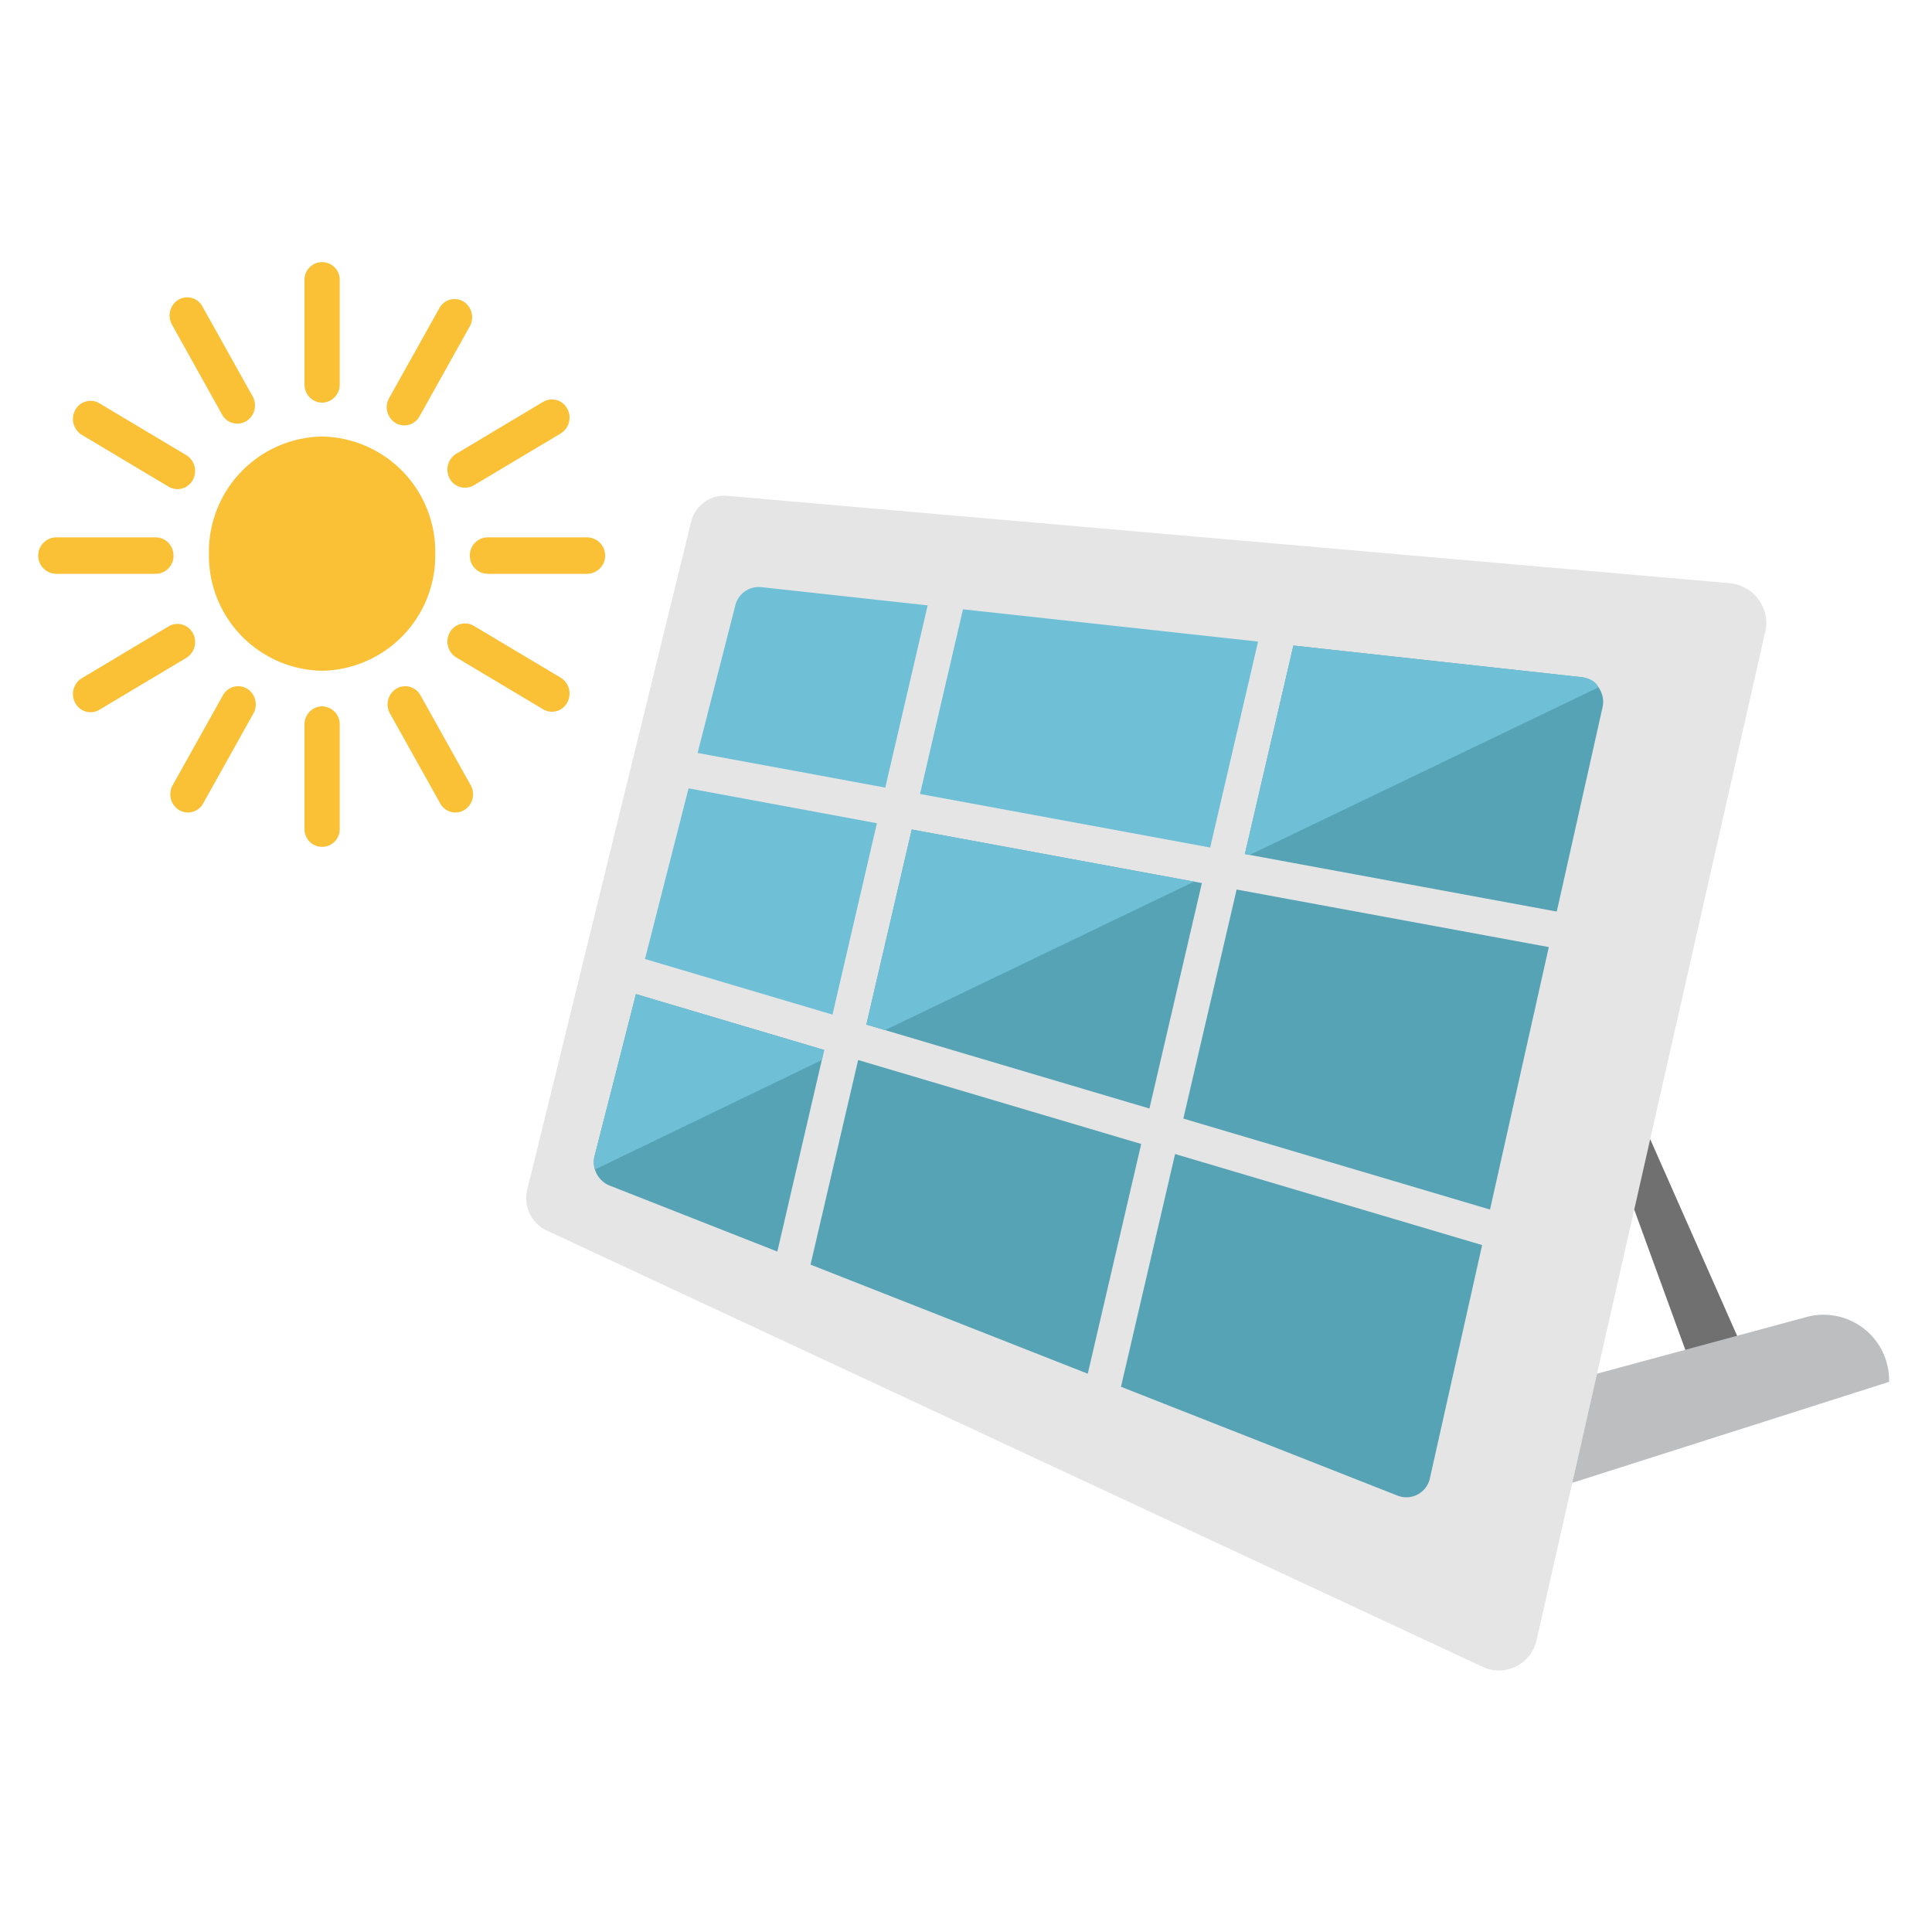 <svg xmlns="http://www.w3.org/2000/svg" xmlns:xlink="http://www.w3.org/1999/xlink" width="100" height="100" viewBox="0 0 100 100">
  <defs>
    <clipPath id="clip-path">
      <rect id="長方形_7752" data-name="長方形 7752" width="100" height="100" transform="translate(0 -0.129)" fill="#fff" stroke="#707070" stroke-width="1"/>
    </clipPath>
    <clipPath id="clip-path-2">
      <rect id="長方形_7815" data-name="長方形 7815" width="95.815" height="72.889" transform="translate(0 0)" fill="none"/>
    </clipPath>
  </defs>
  <g id="ic-r-pro-006" transform="translate(0 0.129)" clip-path="url(#clip-path)">
    <g id="グループ_17692" data-name="グループ 17692" transform="translate(1.999 12.707)">
      <g id="グループ_18161" data-name="グループ 18161" transform="translate(-45.999 -73.245)">
        <g id="グループ_18160" data-name="グループ 18160" transform="translate(45.967 73.989)" clip-path="url(#clip-path-2)">
          <path id="パス_3928" data-name="パス 3928" d="M91.859,19.889,80.041,72.01a2,2,0,0,1-2.716,1.453L28.842,50.86a1.849,1.849,0,0,1-1.032-2.212L36.281,14.12a1.773,1.773,0,0,1,1.84-1.31l51.942,4.528a2.074,2.074,0,0,1,1.8,2.552" transform="translate(-2.467 -0.729)" fill="#e5e5e5"/>
          <path id="パス_3929" data-name="パス 3929" d="M64.429,33.9,49.412,31.13,47.063,41.223l14.651,4.346Z" transform="translate(-4.187 -1.772)" fill="#55a3b5"/>
          <path id="パス_3930" data-name="パス 3930" d="M83.987,37.4,67.829,34.421,65.07,46.276l15.874,4.709Z" transform="translate(-5.788 -1.959)" fill="#55a3b5"/>
          <path id="パス_3931" data-name="パス 3931" d="M36.741,28.868,34.485,37.7l9.705,2.879,2.3-9.906Z" transform="translate(-3.068 -1.643)" fill="#6fc0d7"/>
          <path id="パス_3932" data-name="パス 3932" d="M52.335,19.042,50.111,28.6l15.018,2.772,2.48-10.66Z" transform="translate(-4.458 -1.084)" fill="#6fc0d7"/>
          <path id="パス_3933" data-name="パス 3933" d="M58.239,60.015l2.767-11.891L46.354,43.778,43.89,54.369Z" transform="translate(-3.904 -2.492)" fill="#55a3b5"/>
          <path id="パス_3934" data-name="パス 3934" d="M64.328,48.938l-2.8,12.047,14.329,5.639a1.245,1.245,0,0,0,1.663-.918l2.7-12.055Z" transform="translate(-5.473 -2.786)" fill="#55a3b5"/>
          <path id="パス_3935" data-name="パス 3935" d="M47.188,28.2l2.195-9.432-8.618-.945a1.254,1.254,0,0,0-1.341.956l-1.95,7.628Z" transform="translate(-3.334 -1.014)" fill="#6fc0d7"/>
          <path id="パス_3936" data-name="パス 3936" d="M85.988,22.666l-14.91-1.635L68.567,31.822,84.71,34.8l2.365-10.555a1.29,1.29,0,0,0-1.087-1.58" transform="translate(-6.099 -1.197)" fill="#55a3b5"/>
          <path id="パス_3937" data-name="パス 3937" d="M43.5,43.052,33.76,40.161l-2.138,8.364a1.307,1.307,0,0,0,.765,1.542l8.69,3.42Z" transform="translate(-2.809 -2.286)" fill="#55a3b5"/>
          <path id="パス_3938" data-name="パス 3938" d="M47.063,41.223l.968.287,15.992-7.684-14.61-2.7Z" transform="translate(-4.187 -1.772)" fill="#6fc0d7"/>
          <path id="パス_3939" data-name="パス 3939" d="M71.078,21.031,68.567,31.822l.249.046,18.051-8.673s-.139-.447-.879-.528l-14.91-1.635" transform="translate(-6.099 -1.197)" fill="#6fc0d7"/>
          <path id="パス_3940" data-name="パス 3940" d="M43.5,43.052l-.121.521L31.637,49.239a1.364,1.364,0,0,1-.015-.714c.1-.387,2.138-8.364,2.138-8.364Z" transform="translate(-2.809 -2.286)" fill="#6fc0d7"/>
          <path id="パス_3941" data-name="パス 3941" d="M21.425,15.621a5.962,5.962,0,0,1-5.856,6.062,5.962,5.962,0,0,1-5.857-6.062,5.962,5.962,0,0,1,5.857-6.062,5.962,5.962,0,0,1,5.856,6.062" transform="translate(-0.864 -0.544)" fill="#fac036"/>
          <path id="パス_3942" data-name="パス 3942" d="M16.052,7.261h0a.928.928,0,0,1-.911-.943V.943a.912.912,0,1,1,1.822,0V6.318a.928.928,0,0,1-.911.943" transform="translate(-1.347 0)" fill="#fac036"/>
          <path id="パス_3943" data-name="パス 3943" d="M11.437,8.332h0a.9.9,0,0,1-1.244-.345L7.6,3.333A.96.96,0,0,1,7.93,2.044a.894.894,0,0,1,1.244.345l2.6,4.654a.962.962,0,0,1-.333,1.288" transform="translate(-0.665 -0.109)" fill="#fac036"/>
          <path id="パス_3944" data-name="パス 3944" d="M8.187,11.7h0a.9.9,0,0,1-1.245.345l-4.5-2.687a.961.961,0,0,1-.333-1.288.892.892,0,0,1,1.244-.345l4.5,2.687A.963.963,0,0,1,8.187,11.7" transform="translate(-0.177 -0.432)" fill="#fac036"/>
          <path id="パス_3945" data-name="パス 3945" d="M7.014,16.036h0a.928.928,0,0,1-.911.943H.911a.944.944,0,0,1,0-1.886H6.1a.928.928,0,0,1,.911.943" transform="translate(0 -0.859)" fill="#fac036"/>
          <path id="パス_3946" data-name="パス 3946" d="M8.187,20.31h0A.963.963,0,0,1,7.853,21.6l-4.5,2.687a.892.892,0,0,1-1.244-.345.961.961,0,0,1,.333-1.288l4.5-2.687a.9.9,0,0,1,1.245.345" transform="translate(-0.177 -1.129)" fill="#fac036"/>
          <path id="パス_3947" data-name="パス 3947" d="M11.485,23.386h0a.962.962,0,0,1,.333,1.288l-2.6,4.654a.894.894,0,0,1-1.244.345.96.96,0,0,1-.333-1.288l2.6-4.654a.9.9,0,0,1,1.244-.345" transform="translate(-0.669 -1.324)" fill="#fac036"/>
          <path id="パス_3948" data-name="パス 3948" d="M16.052,24.367h0a.928.928,0,0,1,.911.943v5.375a.912.912,0,1,1-1.822,0V25.31a.928.928,0,0,1,.911-.943" transform="translate(-1.347 -1.387)" fill="#fac036"/>
          <path id="パス_3949" data-name="パス 3949" d="M20.318,23.386h0a.9.9,0,0,1,1.244.345l2.6,4.654a.96.96,0,0,1-.333,1.288.894.894,0,0,1-1.244-.345l-2.6-4.654a.962.962,0,0,1,.333-1.288" transform="translate(-1.767 -1.324)" fill="#fac036"/>
          <path id="パス_3950" data-name="パス 3950" d="M23.382,20.286h0a.9.9,0,0,1,1.244-.345l4.5,2.687a.961.961,0,0,1,.333,1.288.893.893,0,0,1-1.244.345l-4.5-2.687a.962.962,0,0,1-.333-1.288" transform="translate(-2.069 -1.128)" fill="#fac036"/>
          <path id="パス_3951" data-name="パス 3951" d="M24.535,16.036h0a.928.928,0,0,1,.911-.943h5.192a.944.944,0,0,1,0,1.886H25.446a.928.928,0,0,1-.911-.943" transform="translate(-2.183 -0.859)" fill="#fac036"/>
          <path id="パス_3952" data-name="パス 3952" d="M23.382,11.624h0a.962.962,0,0,1,.333-1.288l4.5-2.687a.893.893,0,0,1,1.244.345.961.961,0,0,1-.333,1.288l-4.5,2.687a.9.9,0,0,1-1.244-.345" transform="translate(-2.069 -0.428)" fill="#fac036"/>
          <path id="パス_3953" data-name="パス 3953" d="M20.27,8.428h0a.96.96,0,0,1-.333-1.287l2.6-4.654a.894.894,0,0,1,1.244-.346A.961.961,0,0,1,24.11,3.43l-2.6,4.654a.894.894,0,0,1-1.244.344" transform="translate(-1.763 -0.115)" fill="#fac036"/>
          <path id="パス_3954" data-name="パス 3954" d="M90.687,51.765l.826-3.645,5.554,12.565-3.19-.162Z" transform="translate(-8.067 -2.739)" fill="#707070"/>
          <path id="パス_3955" data-name="パス 3955" d="M88.447,60.81l-1.28,5.647,16.4-5.226a3.393,3.393,0,0,0-4.216-3.371Z" transform="translate(-7.754 -3.287)" fill="#bcbec0"/>
        </g>
      </g>
    </g>
  </g>
</svg>
